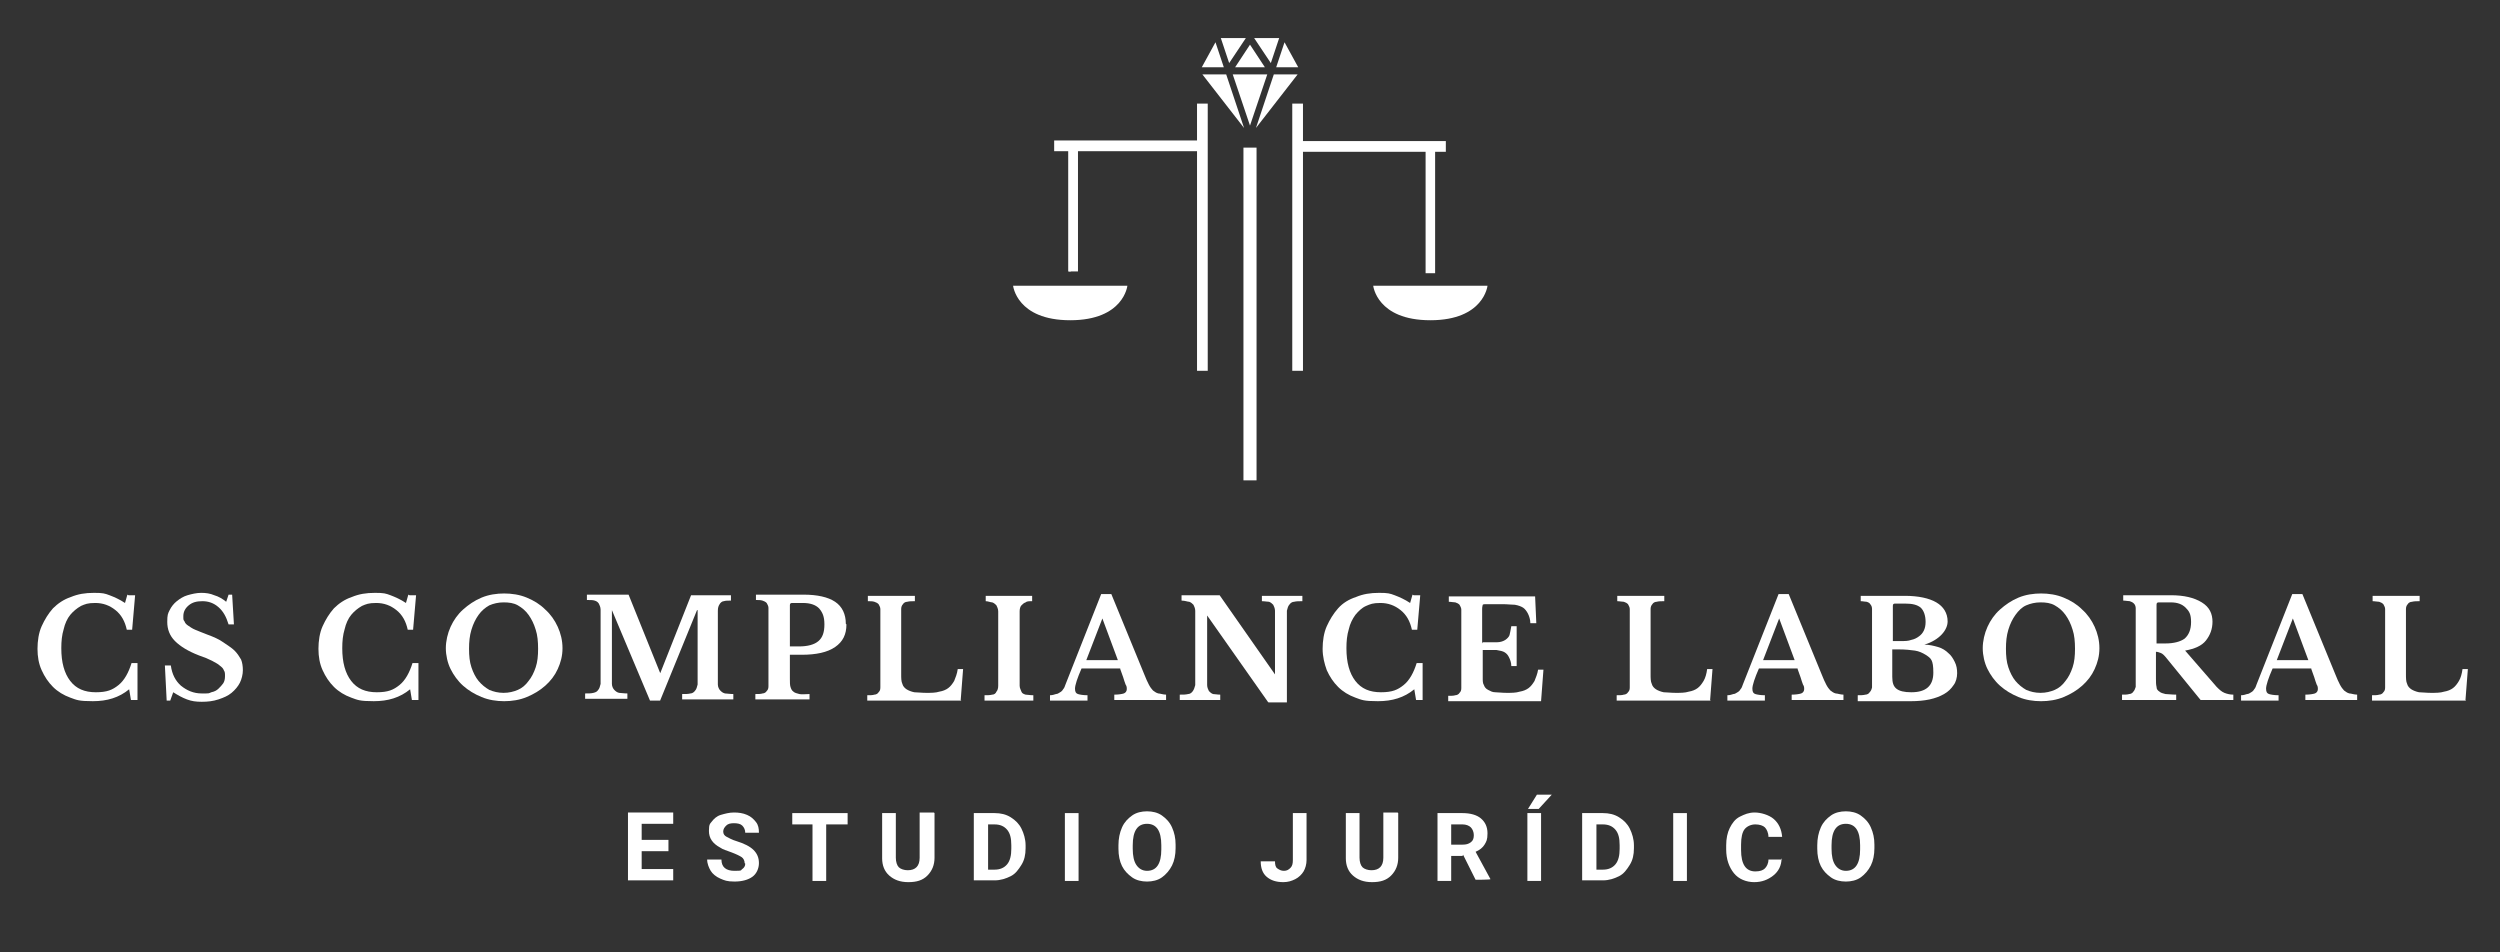 <?xml version="1.0" encoding="UTF-8"?>
<svg id="Capa_1" data-name="Capa 1" xmlns="http://www.w3.org/2000/svg" version="1.1" viewBox="0 0 420 160">
  <rect x="0" y="0" width="420" height="160" fill="#333333" stroke="none"/>
  <defs>
    <style>
      .cls-1 {
        fill: #fff;
        stroke-width: 0px;
      }
    </style>
  </defs>
  <g>
    <path class="cls-1" d="M230.7,48s.6,5.8,9.6,5.8,9.6-5.8,9.6-5.8h-19.2Z"/>
    <rect class="cls-1" x="208.9" y="24.8" width="2.2" height="55.9"/>
    <path class="cls-1" d="M170.2,48s.6,5.8,9.6,5.8,9.6-5.8,9.6-5.8h-19.2Z"/>
    <rect class="cls-1" x="179.5" y="24.4" width="1.6" height="21.2"/>
    <rect class="cls-1" x="239.5" y="24.7" width="1.6" height="21.2"/>
    <path class="cls-1" d="M212.5,11.3l-2.5-3.8-2.5,3.8h5.1ZM204.2,7.1l-2.3,4.2h3.7l-1.4-4.2ZM207.1,12.5l2.9,8.6,2.9-8.6h-5.7ZM202,12.5l7,9-3-9h-4ZM209.3,6.4h-4.2l1.4,4.2,2.8-4.2ZM214.9,6.4h-4.2l2.8,4.2,1.4-4.2ZM211,21.5l7-9h-4l-3,9ZM218.1,11.3l-2.3-4.2-1.4,4.2h3.7Z"/>
    <path class="cls-1" d="M218.9,23.6v-6.2h-1.8v44.9h1.8V25.5h0c0,0,7.6,0,7.6,0,0,0,0,0-.1,0h1.1s0,0,.1,0h12.5v20.2h.4v-20.2h2.4v-1.8h-24Z"/>
    <path class="cls-1" d="M201.1,17.4v6.2h-24v1.8h2.4v20.2h.4v-20.2h12.5s0,0,.1,0h1.1s0,0-.1,0h7.6c0,0,0,0,0,0v15h0v8.2s0,0,0,0v1.6s0,0,0,0v12.1h1.8V17.4h-1.8Z"/>
  </g>
  <g>
    <path class="cls-1" d="M112.3,143h-4.5v3h5.3v1.9h-7.6v-11.4h7.6v1.9h-5.3v2.7h4.5v1.8Z"/>
    <path class="cls-1" d="M125.1,145c0-.4-.2-.8-.5-1s-.9-.5-1.7-.8-1.5-.5-1.9-.8c-1.3-.7-1.9-1.6-1.9-2.8s.2-1.2.5-1.6.8-.9,1.5-1.1,1.4-.4,2.2-.4,1.5.1,2.2.4,1.1.7,1.5,1.2.5,1.1.5,1.8h-2.3c0-.5-.2-.9-.5-1.2s-.8-.4-1.4-.4-1,.1-1.3.4-.5.6-.5,1,.2.7.6.9.9.5,1.6.7c1.3.4,2.3.9,2.9,1.5s.9,1.3.9,2.2-.4,1.8-1.1,2.3-1.7.8-3,.8-1.7-.2-2.4-.5-1.3-.8-1.6-1.3-.6-1.2-.6-1.9h2.4c0,1.3.8,1.9,2.2,1.9s1-.1,1.3-.3.5-.5.5-.9Z"/>
    <path class="cls-1" d="M142.3,138.5h-3.5v9.5h-2.3v-9.5h-3.4v-1.9h9.3v1.9Z"/>
    <path class="cls-1" d="M157,136.6v7.5c0,1.2-.4,2.2-1.2,3s-1.8,1.1-3.2,1.1-2.4-.4-3.2-1.1-1.2-1.7-1.2-2.9v-7.6h2.3v7.5c0,.7.2,1.3.5,1.6s.9.5,1.5.5c1.3,0,2-.7,2-2.1v-7.6h2.4Z"/>
    <path class="cls-1" d="M163.6,148v-11.4h3.5c1,0,1.9.2,2.7.7s1.4,1.1,1.8,1.9.7,1.8.7,2.8v.5c0,1.1-.2,2-.7,2.8s-1,1.5-1.8,1.9-1.7.7-2.7.7h-3.5ZM166,138.5v7.6h1.1c.9,0,1.6-.3,2.1-.9s.7-1.5.7-2.6v-.6c0-1.2-.2-2-.7-2.6s-1.2-.9-2.1-.9h-1.2Z"/>
    <path class="cls-1" d="M181.2,148h-2.3v-11.4h2.3v11.4Z"/>
    <path class="cls-1" d="M197.5,142.5c0,1.1-.2,2.1-.6,2.9s-1,1.5-1.7,2-1.6.7-2.5.7-1.8-.2-2.5-.7-1.3-1.1-1.7-1.9-.6-1.8-.6-2.9v-.6c0-1.1.2-2.1.6-3s1-1.5,1.7-2,1.6-.7,2.5-.7,1.8.2,2.5.7,1.3,1.1,1.7,2,.6,1.8.6,2.9v.5ZM195.1,142c0-1.2-.2-2.1-.6-2.7s-1-.9-1.8-.9-1.4.3-1.8.9-.6,1.5-.6,2.7v.6c0,1.2.2,2.1.6,2.7s1,1,1.8,1,1.4-.3,1.8-.9.6-1.5.6-2.7v-.6Z"/>
    <path class="cls-1" d="M217.2,136.6h2.3v7.9c0,.7-.2,1.4-.5,1.9s-.8,1-1.4,1.3-1.2.5-2,.5c-1.2,0-2.1-.3-2.8-.9s-1-1.5-1-2.6h2.4c0,.6.1,1,.4,1.2s.6.4,1.1.4.8-.2,1.1-.5.4-.7.4-1.3v-7.9Z"/>
    <path class="cls-1" d="M234.9,136.6v7.5c0,1.2-.4,2.2-1.2,3s-1.8,1.1-3.2,1.1-2.4-.4-3.2-1.1-1.2-1.7-1.2-2.9v-7.6h2.3v7.5c0,.7.2,1.3.5,1.6s.9.5,1.5.5c1.3,0,2-.7,2-2.1v-7.6h2.4Z"/>
    <path class="cls-1" d="M245.7,143.8h-1.9v4.2h-2.3v-11.4h4.2c1.3,0,2.4.3,3.1.9s1.1,1.4,1.1,2.5-.2,1.4-.5,1.9-.8.9-1.5,1.2l2.5,4.6h0c0,.1-2.5.1-2.5.1l-2.1-4.2ZM243.8,141.9h1.9c.6,0,1-.1,1.4-.4s.5-.7.5-1.2-.2-1-.5-1.3-.8-.5-1.4-.5h-1.9v3.4Z"/>
    <path class="cls-1" d="M258.9,148h-2.3v-11.4h2.3v11.4ZM258.2,133.5h2.5l-2.2,2.4h-1.8l1.5-2.4Z"/>
    <path class="cls-1" d="M265.8,148v-11.4h3.5c1,0,1.9.2,2.7.7s1.4,1.1,1.8,1.9.7,1.8.7,2.8v.5c0,1.1-.2,2-.7,2.8s-1,1.5-1.8,1.9-1.7.7-2.7.7h-3.5ZM268.2,138.5v7.6h1.1c.9,0,1.6-.3,2.1-.9s.7-1.5.7-2.6v-.6c0-1.2-.2-2-.7-2.6s-1.2-.9-2.1-.9h-1.2Z"/>
    <path class="cls-1" d="M283.4,148h-2.3v-11.4h2.3v11.4Z"/>
    <path class="cls-1" d="M299.3,144.2c0,1.2-.5,2.2-1.4,2.9s-1.9,1.1-3.2,1.1-2.6-.5-3.4-1.5-1.3-2.3-1.3-4v-.7c0-1.1.2-2.1.6-2.9s.9-1.5,1.7-1.9,1.5-.7,2.5-.7,2.4.4,3.2,1.1,1.3,1.7,1.4,3h-2.3c0-.7-.3-1.3-.6-1.6s-.9-.5-1.6-.5-1.4.3-1.8.8-.6,1.4-.6,2.6v.9c0,1.2.2,2.1.6,2.7s1,.9,1.8.9,1.3-.2,1.6-.5.6-.8.6-1.5h2.3Z"/>
    <path class="cls-1" d="M314.9,142.5c0,1.1-.2,2.1-.6,2.9s-1,1.5-1.7,2-1.6.7-2.5.7-1.8-.2-2.5-.7-1.3-1.1-1.7-1.9-.6-1.8-.6-2.9v-.6c0-1.1.2-2.1.6-3s1-1.5,1.7-2,1.6-.7,2.5-.7,1.8.2,2.5.7,1.3,1.1,1.7,2,.6,1.8.6,2.9v.5ZM312.5,142c0-1.2-.2-2.1-.6-2.7s-1-.9-1.8-.9-1.4.3-1.8.9-.6,1.5-.6,2.7v.6c0,1.2.2,2.1.6,2.7s1,1,1.8,1,1.4-.3,1.8-.9.6-1.5.6-2.7v-.6Z"/>
  </g>
  <g>
    <path class="cls-1" d="M21.6,100h1.1l-.5,5.8h-.9c-.3-1.4-.9-2.5-1.9-3.3s-2.1-1.2-3.4-1.2-1.7.2-2.4.5c-.7.4-1.3.9-1.8,1.5s-.9,1.5-1.1,2.4c-.3,1-.4,2-.4,3.2,0,2.4.5,4.2,1.5,5.5,1,1.3,2.4,1.9,4.3,1.9s2.8-.4,3.8-1.2c1-.8,1.7-2.1,2.2-3.7h1v6.2h-1.1l-.3-1.8c-1.7,1.4-3.7,2-6.1,2s-2.7-.2-3.8-.6-2.1-1-2.9-1.8-1.4-1.7-1.9-2.8-.7-2.3-.7-3.6.2-2.7.7-3.8,1.1-2.1,1.9-3c.8-.8,1.8-1.5,3-1.9,1.2-.5,2.4-.7,3.9-.7s1.8.1,2.6.4c.8.3,1.7.7,2.6,1.3l.4-1.4Z"/>
    <path class="cls-1" d="M27.8,111.8h.9c.2,1.5.8,2.6,1.7,3.4,1,.8,2.1,1.3,3.5,1.3s1.1,0,1.6-.2c.5-.1.9-.3,1.2-.6.3-.3.6-.6.8-.9.2-.3.3-.7.3-1.2s0-.7-.2-1c-.1-.3-.3-.5-.7-.8-.3-.3-.8-.5-1.3-.8-.6-.3-1.3-.6-2.2-.9-1.8-.7-3.1-1.5-4-2.4s-1.3-2-1.3-3.2.1-1.4.4-2c.3-.6.7-1.1,1.2-1.5.5-.4,1.1-.8,1.8-1,.7-.2,1.5-.4,2.3-.4s1.5.1,2.2.4c.7.2,1.4.6,2,1.1l.4-1.2h.6l.3,5h-.9c-.4-1.3-.9-2.2-1.7-2.9-.8-.7-1.7-1-2.7-1s-1.7.2-2.3.7c-.6.5-.9,1.1-.9,1.8s0,.6.2.9c.1.3.3.5.6.7.3.2.7.5,1.2.7.5.2,1.2.5,2,.8,1.1.4,2,.8,2.7,1.3s1.4.9,1.9,1.4c.5.5.8,1,1.1,1.5.2.5.3,1.1.3,1.8s-.2,1.5-.5,2.1c-.3.6-.8,1.2-1.4,1.7-.6.5-1.3.8-2.2,1.1s-1.8.4-2.8.4-1.7-.1-2.5-.4-1.5-.7-2.3-1.2l-.5,1.4h-.6l-.3-5.9Z"/>
    <path class="cls-1" d="M68.8,100h1.1l-.5,5.8h-.9c-.3-1.4-.9-2.5-1.9-3.3s-2.1-1.2-3.4-1.2-1.7.2-2.4.5c-.7.4-1.3.9-1.8,1.5s-.9,1.5-1.1,2.4c-.3,1-.4,2-.4,3.2,0,2.4.5,4.2,1.5,5.5,1,1.3,2.4,1.9,4.3,1.9s2.8-.4,3.8-1.2c1-.8,1.7-2.1,2.2-3.7h1v6.2h-1.1l-.3-1.8c-1.7,1.4-3.7,2-6.1,2s-2.7-.2-3.8-.6-2.1-1-2.9-1.8-1.4-1.7-1.9-2.8-.7-2.3-.7-3.6.2-2.7.7-3.8,1.1-2.1,1.9-3c.8-.8,1.8-1.5,3-1.9,1.2-.5,2.4-.7,3.9-.7s1.8.1,2.6.4c.8.3,1.7.7,2.6,1.3l.4-1.4Z"/>
    <path class="cls-1" d="M84.6,99.7c1.4,0,2.7.2,3.9.7,1.2.5,2.2,1.1,3.1,2,.9.8,1.6,1.8,2.1,2.9s.8,2.3.8,3.6-.3,2.4-.8,3.5c-.5,1.1-1.2,2-2.1,2.8-.9.8-1.9,1.4-3.1,1.9-1.2.5-2.5.7-3.8.7s-2.6-.2-3.8-.7c-1.2-.5-2.2-1.1-3.1-1.9-.9-.8-1.6-1.8-2.1-2.8s-.8-2.3-.8-3.5.3-2.5.8-3.6,1.2-2.1,2.1-2.9c.9-.8,1.9-1.5,3.1-2,1.2-.5,2.5-.7,3.9-.7ZM84.6,116.4c.9,0,1.7-.2,2.4-.5.7-.3,1.3-.8,1.8-1.5.5-.6.9-1.4,1.2-2.3.3-.9.4-1.9.4-3.1s-.1-2.3-.4-3.2c-.3-1-.7-1.8-1.2-2.5-.5-.7-1.1-1.2-1.8-1.6s-1.5-.5-2.4-.5-1.7.2-2.4.5c-.7.4-1.3.9-1.8,1.6-.5.7-.9,1.5-1.2,2.5-.3,1-.4,2-.4,3.2s.1,2.2.4,3.1c.3.9.7,1.7,1.2,2.3.5.6,1.1,1.1,1.8,1.5.7.3,1.5.5,2.4.5Z"/>
    <path class="cls-1" d="M110.8,113.4l5.3-13.4h6.7v.9c-.5,0-.9,0-1.2.1-.3,0-.6.3-.7.5-.2.3-.3.6-.3,1.1s0,1,0,1.7v8.9c0,.8,0,1.4,0,1.8,0,.4.2.8.4,1s.4.4.8.5c.3,0,.8.1,1.4.1v.9h-8.6v-.9c.6,0,1,0,1.4-.1.3,0,.6-.2.8-.5.2-.2.3-.6.4-1,0-.4,0-1,0-1.7v-10.8h-.1l-6.2,15.2h-1.7l-6.4-15.2h0v10.6c0,.8,0,1.4,0,1.8,0,.4.2.8.4,1,.2.2.4.4.8.5.3,0,.8.1,1.4.1v.9h-7.1v-.9c.6,0,1,0,1.4-.1s.6-.2.8-.5c.2-.2.3-.6.4-1,0-.4,0-1,0-1.7v-9.2c0-.6,0-1.2,0-1.6,0-.4-.2-.8-.3-1-.2-.3-.4-.4-.7-.5s-.7-.1-1.3-.1v-.9h7l5.4,13.4h0Z"/>
    <path class="cls-1" d="M142.2,104.9c0,1.7-.6,2.9-1.9,3.8-1.3.9-3.2,1.3-5.6,1.3h-2v4c0,.6,0,1.1.1,1.4s.2.6.5.8c.2.2.6.3,1,.4s1,0,1.7,0v.9h-9.1v-.9c.5,0,.9,0,1.2-.1.3,0,.6-.2.7-.4.2-.2.3-.4.3-.8,0-.3,0-.8,0-1.3v-10.6c0-.5,0-1,0-1.3,0-.3-.2-.6-.3-.8-.2-.2-.4-.3-.7-.4s-.7-.1-1.1-.1v-.9h8c2.3,0,4.1.4,5.3,1.2,1.2.8,1.8,2.1,1.8,3.7ZM132.7,108.6h1.5c1.5,0,2.6-.3,3.3-.9.7-.6,1-1.5,1-2.8s-.3-2-.9-2.7c-.6-.6-1.5-.9-2.7-.9h-1.8c-.3,0-.4.1-.4.4v6.9Z"/>
    <path class="cls-1" d="M161.5,117.7h-15.8v-.9c.5,0,.9,0,1.2-.1.3,0,.6-.2.7-.4.2-.2.3-.4.3-.8,0-.3,0-.8,0-1.3v-10.6c0-.5,0-1,0-1.3,0-.3-.2-.6-.3-.8-.2-.2-.4-.3-.7-.4s-.7-.1-1.1-.1v-.9h7.9v.9c-.5,0-.9,0-1.3.1-.3,0-.6.2-.7.4-.2.2-.3.5-.3.8,0,.4,0,.8,0,1.4v9.6c0,.6,0,1.2.2,1.6.1.4.4.7.7.9.3.2.8.4,1.3.5.5,0,1.2.1,2,.1s1.6,0,2.2-.2c.6-.1,1.1-.3,1.5-.6.4-.3.7-.7,1-1.2.2-.5.5-1.2.6-2h.9l-.4,5.2Z"/>
    <path class="cls-1" d="M173.6,117.7h-8.2v-.9c.5,0,.9,0,1.3-.1.3,0,.6-.2.7-.5.2-.2.3-.6.3-1,0-.4,0-1,0-1.7v-9.2c0-.6,0-1.2,0-1.6,0-.4-.2-.8-.3-1-.2-.2-.4-.4-.7-.5-.3,0-.7-.2-1.1-.2v-.9h7.8v.9c-.5,0-.9,0-1.1.2-.3.1-.5.3-.7.5-.2.2-.3.6-.3,1,0,.4,0,1,0,1.6v9.2c0,.7,0,1.3,0,1.7,0,.4.2.7.3,1s.4.4.7.5c.3,0,.7.1,1.3.1v.9Z"/>
    <path class="cls-1" d="M188.2,112.3h-6.5c-.7,1.6-1.1,2.8-1.1,3.4s.2.8.5.9c.3.1.9.2,1.6.2v.9h-6.3v-.9c.4,0,.7-.1,1-.2.3,0,.5-.2.7-.3.2-.1.4-.3.5-.5.2-.2.3-.5.4-.8l6-15.2h1.7l5.5,13.4c.3.8.6,1.4.8,1.8.2.4.5.8.7,1,.3.2.5.4.9.5.3,0,.8.2,1.3.2v.9h-8.7v-.9c.7,0,1.3-.1,1.6-.2s.5-.4.5-.7,0-.5-.2-.8c-.1-.3-.3-.8-.4-1.2l-.5-1.4ZM182.3,110.9h5.5l-2.6-7h0l-2.7,7Z"/>
    <path class="cls-1" d="M213,117.9l-10.2-14.5h0v9.9c0,.8,0,1.4,0,1.8,0,.4.2.8.3,1,.2.2.4.4.7.5.3,0,.7.1,1.2.1v.9h-6.8v-.9c.6,0,1,0,1.4-.1.3,0,.6-.2.8-.5s.3-.6.4-1c0-.4,0-1,0-1.7v-9.2c0-.6,0-1.2,0-1.6,0-.4-.2-.8-.3-1-.2-.2-.4-.4-.7-.5-.3,0-.7-.2-1.3-.2v-.9h6.4l9.3,13.3h0v-8.9c0-.8,0-1.4,0-1.8s-.2-.8-.3-1c-.2-.2-.4-.4-.7-.5-.3,0-.7-.1-1.2-.1v-.9h6.8v.9c-.6,0-1,0-1.4.1-.3,0-.6.2-.8.5-.2.2-.3.6-.4,1,0,.4,0,1,0,1.7v13.7h-3.1Z"/>
    <path class="cls-1" d="M237.5,100h1.1l-.5,5.8h-.9c-.3-1.4-.9-2.5-1.9-3.3s-2.1-1.2-3.4-1.2-1.7.2-2.4.5-1.3.9-1.8,1.5c-.5.7-.9,1.5-1.1,2.4-.3,1-.4,2-.4,3.2,0,2.4.5,4.2,1.5,5.5,1,1.3,2.4,1.9,4.3,1.9s2.8-.4,3.8-1.2,1.7-2.1,2.2-3.7h1v6.2h-1.1l-.3-1.8c-1.7,1.4-3.7,2-6.1,2s-2.7-.2-3.8-.6-2.1-1-2.9-1.8c-.8-.8-1.4-1.7-1.9-2.8-.4-1.1-.7-2.3-.7-3.6s.2-2.7.7-3.8,1.1-2.1,1.9-3,1.8-1.5,3-1.9c1.2-.5,2.4-.7,3.9-.7s1.8.1,2.6.4,1.7.7,2.6,1.3l.4-1.4Z"/>
    <path class="cls-1" d="M249.1,107.9c1,0,1.8,0,2.4,0,.6,0,1.1-.2,1.4-.4.3-.2.6-.5.7-.8.1-.4.2-.9.3-1.5h.9v6.7h-.9c0-.6-.2-1.1-.4-1.5-.2-.4-.4-.6-.7-.8-.3-.2-.8-.3-1.4-.4-.6,0-1.3,0-2.3,0v4.7c0,.5,0,.9.2,1.2.1.3.3.6.7.8s.7.4,1.2.4c.5,0,1.1.1,1.9.1s1.6,0,2.2-.2c.6-.1,1.1-.3,1.5-.6.4-.3.7-.7,1-1.2.2-.5.5-1.2.6-1.9h.9l-.4,5.3h-15.6v-.9c.5,0,.9,0,1.2-.1.3,0,.6-.2.7-.4.2-.2.3-.4.3-.8,0-.3,0-.8,0-1.3v-10.6c0-.5,0-1,0-1.3,0-.3-.2-.6-.3-.8-.2-.2-.4-.3-.7-.4-.3,0-.7-.1-1.1-.1v-.9h14.5l.2,4.5h-1c0-.6-.2-1.2-.4-1.6-.2-.4-.5-.8-.8-1s-.8-.4-1.4-.5c-.6,0-1.2-.1-2.1-.1h-2.6c-.4,0-.6,0-.7.1,0,.1-.1.3-.1.7v5.8Z"/>
    <path class="cls-1" d="M287.4,117.7h-15.8v-.9c.5,0,.9,0,1.2-.1.3,0,.6-.2.7-.4.2-.2.3-.4.3-.8,0-.3,0-.8,0-1.3v-10.6c0-.5,0-1,0-1.3,0-.3-.2-.6-.3-.8-.2-.2-.4-.3-.7-.4-.3,0-.7-.1-1.1-.1v-.9h7.9v.9c-.5,0-.9,0-1.3.1-.3,0-.6.2-.7.4-.2.2-.3.5-.3.8,0,.4,0,.8,0,1.4v9.6c0,.6,0,1.2.2,1.6.1.4.4.7.7.9.3.2.8.4,1.3.5.5,0,1.2.1,2,.1s1.6,0,2.2-.2c.6-.1,1.1-.3,1.5-.6.4-.3.7-.7,1-1.2s.5-1.2.6-2h.9l-.4,5.2Z"/>
    <path class="cls-1" d="M302,112.3h-6.5c-.7,1.6-1.1,2.8-1.1,3.4s.2.8.5.9c.3.1.9.2,1.6.2v.9h-6.3v-.9c.4,0,.7-.1,1-.2.3,0,.5-.2.7-.3.2-.1.4-.3.5-.5.2-.2.3-.5.4-.8l6-15.2h1.7l5.5,13.4c.3.8.6,1.4.8,1.8.2.4.5.8.7,1,.3.2.5.4.9.5.3,0,.8.2,1.3.2v.9h-8.7v-.9c.7,0,1.3-.1,1.6-.2.3-.1.5-.4.5-.7s0-.5-.2-.8c-.1-.3-.3-.8-.4-1.2l-.5-1.4ZM296,110.9h5.5l-2.6-7h0l-2.7,7Z"/>
    <path class="cls-1" d="M312.1,117.7v-.9c.5,0,.9,0,1.3-.1.3,0,.6-.2.7-.4.2-.2.3-.4.4-.8,0-.3,0-.8,0-1.3v-10.6c0-.5,0-1,0-1.3,0-.3-.1-.6-.3-.8-.1-.2-.3-.3-.6-.4-.3,0-.6-.1-1-.1v-.9h7.4c2.3,0,4.1.4,5.3,1.1,1.2.7,1.9,1.8,1.9,3.2s-1.3,3.1-3.9,3.9h0c.8,0,1.6.2,2.3.4.7.2,1.3.6,1.7,1,.5.4.8.9,1.1,1.5.3.6.4,1.2.4,1.9s-.2,1.5-.6,2c-.4.6-.9,1.1-1.6,1.5-1.4.8-3.2,1.2-5.6,1.2h-8.9ZM319.3,107.7c.7,0,1.3,0,1.8-.2.5-.1.9-.3,1.3-.6.7-.5,1.1-1.3,1.1-2.4s-.3-1.9-.8-2.4c-.6-.5-1.4-.7-2.7-.7h-1.6c-.3,0-.4.1-.4.4v5.9h1.4ZM321.1,116.3c2.5,0,3.7-1.1,3.7-3.3s-.4-2.4-1.3-3c-.5-.3-1.1-.6-1.8-.7s-1.6-.2-2.7-.2h-1.1v4.6c0,1,.2,1.6.7,2,.5.4,1.3.6,2.5.6Z"/>
    <path class="cls-1" d="M342.8,99.7c1.4,0,2.7.2,3.9.7,1.2.5,2.2,1.1,3.1,2,.9.8,1.6,1.8,2.1,2.9s.8,2.3.8,3.6-.3,2.4-.8,3.5c-.5,1.1-1.2,2-2.1,2.8-.9.8-1.9,1.4-3.1,1.9s-2.5.7-3.8.7-2.6-.2-3.8-.7c-1.2-.5-2.2-1.1-3.1-1.9-.9-.8-1.6-1.8-2.1-2.8s-.8-2.3-.8-3.5.3-2.5.8-3.6,1.2-2.1,2.1-2.9c.9-.8,1.9-1.5,3.1-2,1.2-.5,2.5-.7,3.9-.7ZM342.8,116.4c.9,0,1.7-.2,2.4-.5.7-.3,1.3-.8,1.8-1.5.5-.6.9-1.4,1.2-2.3s.4-1.9.4-3.1-.1-2.3-.4-3.2c-.3-1-.7-1.8-1.2-2.5-.5-.7-1.1-1.2-1.8-1.6s-1.5-.5-2.4-.5-1.7.2-2.4.5-1.3.9-1.8,1.6c-.5.7-.9,1.5-1.2,2.5-.3,1-.4,2-.4,3.2s.1,2.2.4,3.1.7,1.7,1.2,2.3c.5.6,1.1,1.1,1.8,1.5.7.3,1.5.5,2.4.5Z"/>
    <path class="cls-1" d="M371.7,104.4c0,1.3-.4,2.3-1.1,3.2-.7.9-1.9,1.4-3.5,1.7l5.3,6.1c.4.4.8.8,1.3,1,.5.2,1,.3,1.5.3v.9h-5.5l-5.7-7c-.4-.5-.7-.8-1-.9s-.5-.2-.8-.2v4.5c0,.6,0,1,.1,1.4,0,.4.2.6.5.8.2.2.6.3,1,.4.4,0,1,.1,1.8.1v.9h-9.1v-.9c.5,0,.9,0,1.2-.1.3,0,.6-.2.7-.4.2-.2.3-.5.4-.8,0-.3,0-.8,0-1.3v-10.6c0-.5,0-1,0-1.3,0-.3-.1-.6-.3-.8-.2-.2-.4-.3-.7-.4-.3,0-.7-.1-1.1-.1v-.9h8c2.2,0,3.9.4,5.2,1.2s1.8,1.9,1.8,3.3ZM362.3,108.1h1.5c1.4,0,2.5-.3,3.2-.8.7-.6,1.1-1.5,1.1-2.8s-.3-1.8-.9-2.4-1.4-.9-2.5-.9h-2c-.3,0-.4.1-.4.4v6.5Z"/>
    <path class="cls-1" d="M388.3,112.3h-6.5c-.7,1.6-1.1,2.8-1.1,3.4s.2.8.5.9c.3.1.9.2,1.6.2v.9h-6.3v-.9c.4,0,.7-.1,1-.2.3,0,.5-.2.7-.3.2-.1.4-.3.5-.5.2-.2.3-.5.4-.8l6-15.2h1.7l5.5,13.4c.3.8.6,1.4.8,1.8.2.4.5.8.7,1,.3.2.5.4.9.5.3,0,.8.2,1.3.2v.9h-8.7v-.9c.7,0,1.3-.1,1.6-.2.3-.1.5-.4.5-.7s0-.5-.2-.8c-.1-.3-.3-.8-.4-1.2l-.5-1.4ZM382.3,110.9h5.5l-2.6-7h0l-2.7,7Z"/>
    <path class="cls-1" d="M414.3,117.7h-15.8v-.9c.5,0,.9,0,1.2-.1.3,0,.6-.2.7-.4.2-.2.3-.4.3-.8,0-.3,0-.8,0-1.3v-10.6c0-.5,0-1,0-1.3,0-.3-.2-.6-.3-.8-.2-.2-.4-.3-.7-.4-.3,0-.7-.1-1.1-.1v-.9h7.9v.9c-.5,0-.9,0-1.3.1-.3,0-.6.2-.7.4-.2.2-.3.5-.3.8,0,.4,0,.8,0,1.4v9.6c0,.6,0,1.2.2,1.6.1.4.4.7.7.9.3.2.8.4,1.3.5.5,0,1.2.1,2,.1s1.6,0,2.2-.2c.6-.1,1.1-.3,1.5-.6.4-.3.7-.7,1-1.2s.5-1.2.6-2h.9l-.4,5.2Z"/>
  </g>
</svg>